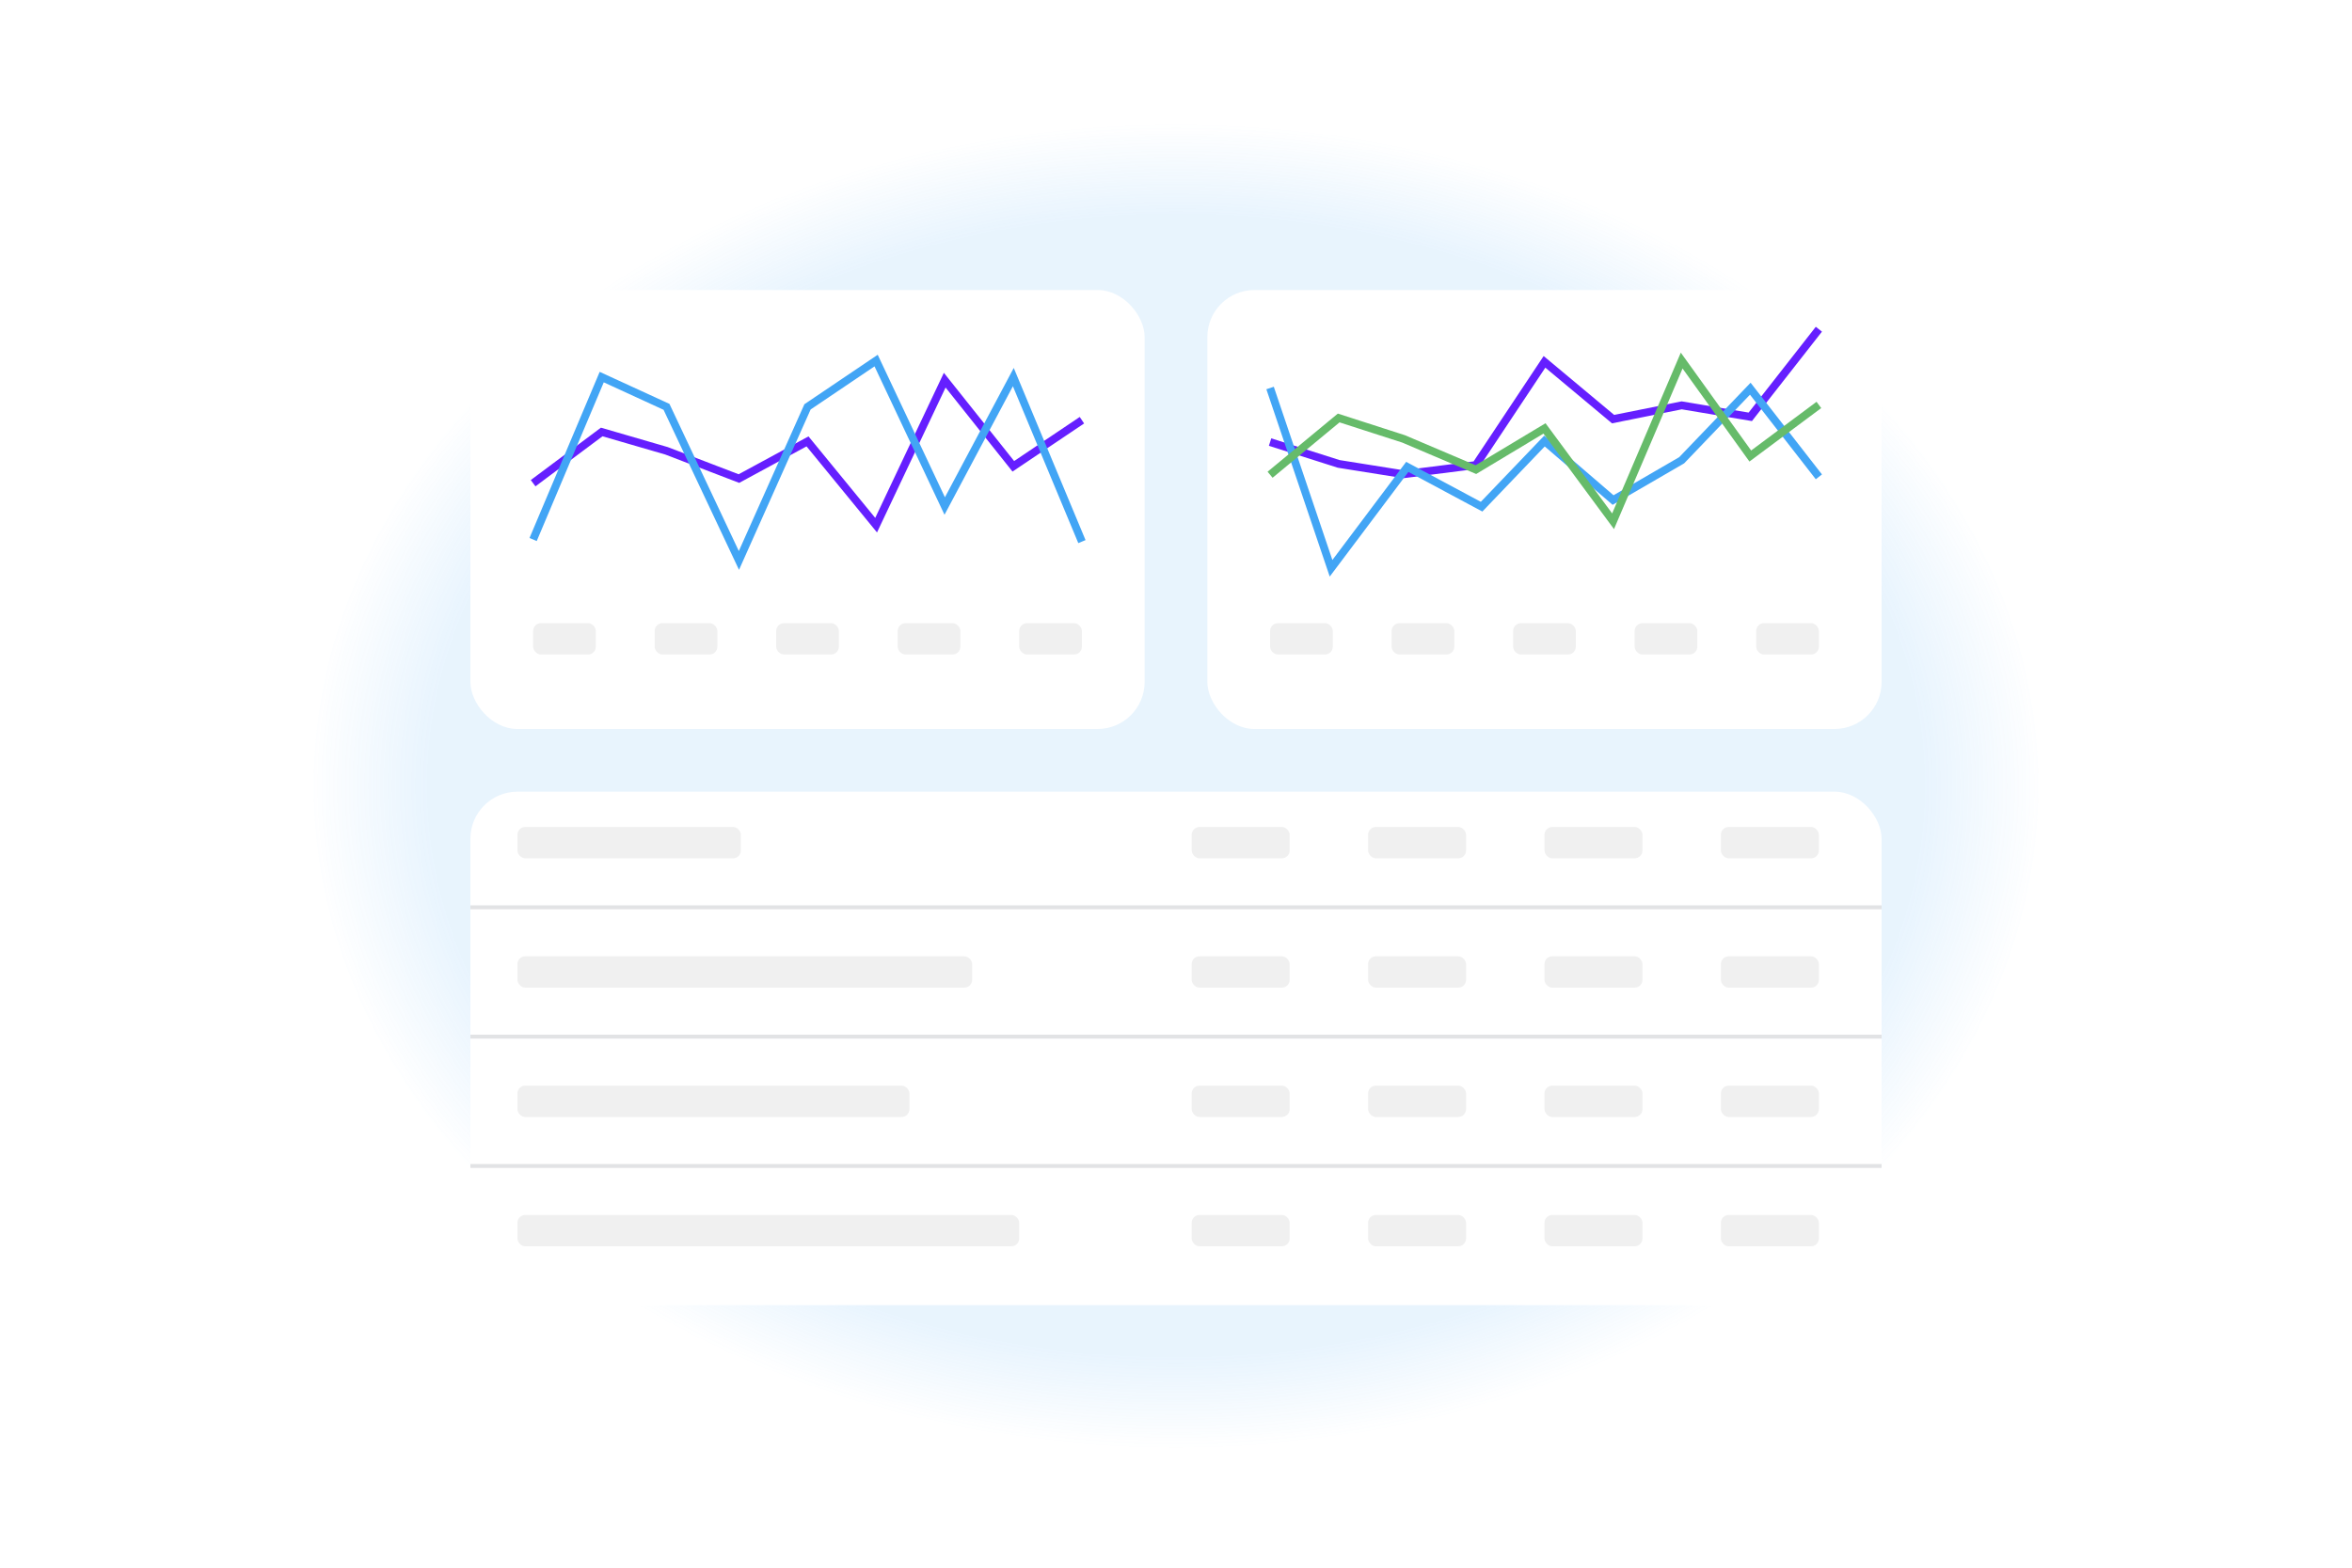 <svg width="600" height="400" viewBox="0 0 600 400" fill="none" xmlns="http://www.w3.org/2000/svg">
<ellipse cx="300" cy="200.5" rx="220" ry="169.5" fill="url(#paint0_radial_3109_35665)"/>
<g filter="url(#filter0_ddd_3109_35665)">
<rect x="120" y="71" width="172" height="112" rx="12" fill="white"/>
</g>
<rect x="136" y="159" width="16" height="8" rx="2" fill="#F0F0F0"/>
<rect x="167" y="159" width="16" height="8" rx="2" fill="#F0F0F0"/>
<rect x="198" y="159" width="16" height="8" rx="2" fill="#F0F0F0"/>
<rect x="229" y="159" width="16" height="8" rx="2" fill="#F0F0F0"/>
<rect x="260" y="159" width="16" height="8" rx="2" fill="#F0F0F0"/>
<g filter="url(#filter1_ddd_3109_35665)">
<rect x="120" y="199" width="360" height="131" rx="12" fill="white"/>
</g>
<rect x="120" y="231" width="360" height="1" fill="#0F1526" fill-opacity="0.12"/>
<rect x="120" y="264" width="360" height="1" fill="#0F1526" fill-opacity="0.12"/>
<rect x="120" y="297" width="360" height="1" fill="#0F1526" fill-opacity="0.12"/>
<g filter="url(#filter2_ddd_3109_35665)">
<rect x="308" y="71" width="172" height="112" rx="12" fill="white"/>
</g>
<rect x="324" y="159" width="16" height="8" rx="2" fill="#F0F0F0"/>
<rect x="355" y="159" width="16" height="8" rx="2" fill="#F0F0F0"/>
<rect x="386" y="159" width="16" height="8" rx="2" fill="#F0F0F0"/>
<rect x="417" y="159" width="16" height="8" rx="2" fill="#F0F0F0"/>
<rect x="448" y="159" width="16" height="8" rx="2" fill="#F0F0F0"/>
<rect x="132" y="211" width="57" height="8" rx="2" fill="#F0F0F0"/>
<rect x="304" y="211" width="25" height="8" rx="2" fill="#F0F0F0"/>
<rect x="349" y="211" width="25" height="8" rx="2" fill="#F0F0F0"/>
<rect x="394" y="211" width="25" height="8" rx="2" fill="#F0F0F0"/>
<rect x="439" y="211" width="25" height="8" rx="2" fill="#F0F0F0"/>
<rect x="132" y="244" width="116" height="8" rx="2" fill="#F0F0F0"/>
<rect x="304" y="244" width="25" height="8" rx="2" fill="#F0F0F0"/>
<rect x="349" y="244" width="25" height="8" rx="2" fill="#F0F0F0"/>
<rect x="394" y="244" width="25" height="8" rx="2" fill="#F0F0F0"/>
<rect x="439" y="244" width="25" height="8" rx="2" fill="#F0F0F0"/>
<rect x="132" y="277" width="100" height="8" rx="2" fill="#F0F0F0"/>
<rect x="304" y="277" width="25" height="8" rx="2" fill="#F0F0F0"/>
<rect x="349" y="277" width="25" height="8" rx="2" fill="#F0F0F0"/>
<rect x="394" y="277" width="25" height="8" rx="2" fill="#F0F0F0"/>
<rect x="439" y="277" width="25" height="8" rx="2" fill="#F0F0F0"/>
<rect x="132" y="310" width="128" height="8" rx="2" fill="#F0F0F0"/>
<rect x="304" y="310" width="25" height="8" rx="2" fill="#F0F0F0"/>
<rect x="349" y="310" width="25" height="8" rx="2" fill="#F0F0F0"/>
<rect x="394" y="310" width="25" height="8" rx="2" fill="#F0F0F0"/>
<rect x="439" y="310" width="25" height="8" rx="2" fill="#F0F0F0"/>
<path d="M136 123.289L153.5 110.219L170.028 115.026L188.5 122.109L206 112.622L223.5 134L241 97L258.5 118.979L276 107.215" stroke="#651FFF" stroke-width="2"/>
<path d="M136 137.658L153.5 96.217L170.028 103.808L188.5 143L206 103.808L223.5 92L241 129.111L258.5 96.217L276 138.192" stroke="#42A5F5" stroke-width="2"/>
<path d="M324 112.798L341.5 118.364L358.028 121L376.5 118.657L394 92.325L411.5 106.94L429 103.425L446.5 106.354L464 84" stroke="#651FFF" stroke-width="2"/>
<path d="M324 99L339.556 145L359 119.128L377.958 129.281L394 112.537L411.5 127.589L429 117.436L446.5 99.178L464 121.666" stroke="#42A5F5" stroke-width="2"/>
<path d="M324 121.131L341.5 106.648L358.028 111.974L376.5 119.824L394 109.311L411.5 133L429 92L446.5 116.355L464 103.319" stroke="#66BB6A" stroke-width="2"/>
<defs>
<filter id="filter0_ddd_3109_35665" x="115" y="67" width="182" height="122" filterUnits="userSpaceOnUse" color-interpolation-filters="sRGB">
<feFlood flood-opacity="0" result="BackgroundImageFix"/>
<feColorMatrix in="SourceAlpha" type="matrix" values="0 0 0 0 0 0 0 0 0 0 0 0 0 0 0 0 0 0 127 0" result="hardAlpha"/>
<feOffset dy="1"/>
<feGaussianBlur stdDeviation="2.5"/>
<feColorMatrix type="matrix" values="0 0 0 0 0.059 0 0 0 0 0.082 0 0 0 0 0.149 0 0 0 0.12 0"/>
<feBlend mode="normal" in2="BackgroundImageFix" result="effect1_dropShadow_3109_35665"/>
<feColorMatrix in="SourceAlpha" type="matrix" values="0 0 0 0 0 0 0 0 0 0 0 0 0 0 0 0 0 0 127 0" result="hardAlpha"/>
<feOffset dy="2"/>
<feGaussianBlur stdDeviation="1"/>
<feColorMatrix type="matrix" values="0 0 0 0 0.059 0 0 0 0 0.082 0 0 0 0 0.149 0 0 0 0.14 0"/>
<feBlend mode="normal" in2="effect1_dropShadow_3109_35665" result="effect2_dropShadow_3109_35665"/>
<feColorMatrix in="SourceAlpha" type="matrix" values="0 0 0 0 0 0 0 0 0 0 0 0 0 0 0 0 0 0 127 0" result="hardAlpha"/>
<feMorphology radius="2" operator="erode" in="SourceAlpha" result="effect3_dropShadow_3109_35665"/>
<feOffset/>
<feGaussianBlur stdDeviation="0.5"/>
<feColorMatrix type="matrix" values="0 0 0 0 0.059 0 0 0 0 0.082 0 0 0 0 0.149 0 0 0 0.2 0"/>
<feBlend mode="normal" in2="effect2_dropShadow_3109_35665" result="effect3_dropShadow_3109_35665"/>
<feBlend mode="normal" in="SourceGraphic" in2="effect3_dropShadow_3109_35665" result="shape"/>
</filter>
<filter id="filter1_ddd_3109_35665" x="115" y="195" width="370" height="141" filterUnits="userSpaceOnUse" color-interpolation-filters="sRGB">
<feFlood flood-opacity="0" result="BackgroundImageFix"/>
<feColorMatrix in="SourceAlpha" type="matrix" values="0 0 0 0 0 0 0 0 0 0 0 0 0 0 0 0 0 0 127 0" result="hardAlpha"/>
<feOffset dy="1"/>
<feGaussianBlur stdDeviation="2.5"/>
<feColorMatrix type="matrix" values="0 0 0 0 0.059 0 0 0 0 0.082 0 0 0 0 0.149 0 0 0 0.12 0"/>
<feBlend mode="normal" in2="BackgroundImageFix" result="effect1_dropShadow_3109_35665"/>
<feColorMatrix in="SourceAlpha" type="matrix" values="0 0 0 0 0 0 0 0 0 0 0 0 0 0 0 0 0 0 127 0" result="hardAlpha"/>
<feOffset dy="2"/>
<feGaussianBlur stdDeviation="1"/>
<feColorMatrix type="matrix" values="0 0 0 0 0.059 0 0 0 0 0.082 0 0 0 0 0.149 0 0 0 0.14 0"/>
<feBlend mode="normal" in2="effect1_dropShadow_3109_35665" result="effect2_dropShadow_3109_35665"/>
<feColorMatrix in="SourceAlpha" type="matrix" values="0 0 0 0 0 0 0 0 0 0 0 0 0 0 0 0 0 0 127 0" result="hardAlpha"/>
<feMorphology radius="2" operator="erode" in="SourceAlpha" result="effect3_dropShadow_3109_35665"/>
<feOffset/>
<feGaussianBlur stdDeviation="0.5"/>
<feColorMatrix type="matrix" values="0 0 0 0 0.059 0 0 0 0 0.082 0 0 0 0 0.149 0 0 0 0.2 0"/>
<feBlend mode="normal" in2="effect2_dropShadow_3109_35665" result="effect3_dropShadow_3109_35665"/>
<feBlend mode="normal" in="SourceGraphic" in2="effect3_dropShadow_3109_35665" result="shape"/>
</filter>
<filter id="filter2_ddd_3109_35665" x="303" y="67" width="182" height="122" filterUnits="userSpaceOnUse" color-interpolation-filters="sRGB">
<feFlood flood-opacity="0" result="BackgroundImageFix"/>
<feColorMatrix in="SourceAlpha" type="matrix" values="0 0 0 0 0 0 0 0 0 0 0 0 0 0 0 0 0 0 127 0" result="hardAlpha"/>
<feOffset dy="1"/>
<feGaussianBlur stdDeviation="2.5"/>
<feColorMatrix type="matrix" values="0 0 0 0 0.059 0 0 0 0 0.082 0 0 0 0 0.149 0 0 0 0.12 0"/>
<feBlend mode="normal" in2="BackgroundImageFix" result="effect1_dropShadow_3109_35665"/>
<feColorMatrix in="SourceAlpha" type="matrix" values="0 0 0 0 0 0 0 0 0 0 0 0 0 0 0 0 0 0 127 0" result="hardAlpha"/>
<feOffset dy="2"/>
<feGaussianBlur stdDeviation="1"/>
<feColorMatrix type="matrix" values="0 0 0 0 0.059 0 0 0 0 0.082 0 0 0 0 0.149 0 0 0 0.14 0"/>
<feBlend mode="normal" in2="effect1_dropShadow_3109_35665" result="effect2_dropShadow_3109_35665"/>
<feColorMatrix in="SourceAlpha" type="matrix" values="0 0 0 0 0 0 0 0 0 0 0 0 0 0 0 0 0 0 127 0" result="hardAlpha"/>
<feMorphology radius="2" operator="erode" in="SourceAlpha" result="effect3_dropShadow_3109_35665"/>
<feOffset/>
<feGaussianBlur stdDeviation="0.5"/>
<feColorMatrix type="matrix" values="0 0 0 0 0.059 0 0 0 0 0.082 0 0 0 0 0.149 0 0 0 0.2 0"/>
<feBlend mode="normal" in2="effect2_dropShadow_3109_35665" result="effect3_dropShadow_3109_35665"/>
<feBlend mode="normal" in="SourceGraphic" in2="effect3_dropShadow_3109_35665" result="shape"/>
</filter>
<radialGradient id="paint0_radial_3109_35665" cx="0" cy="0" r="1" gradientUnits="userSpaceOnUse" gradientTransform="translate(300 200.5) rotate(90) scale(169.5 220)">
<stop offset="0.862" stop-color="#42A5F5" stop-opacity="0.12"/>
<stop offset="1" stop-color="#42A5F5" stop-opacity="0"/>
</radialGradient>
</defs>
</svg>
